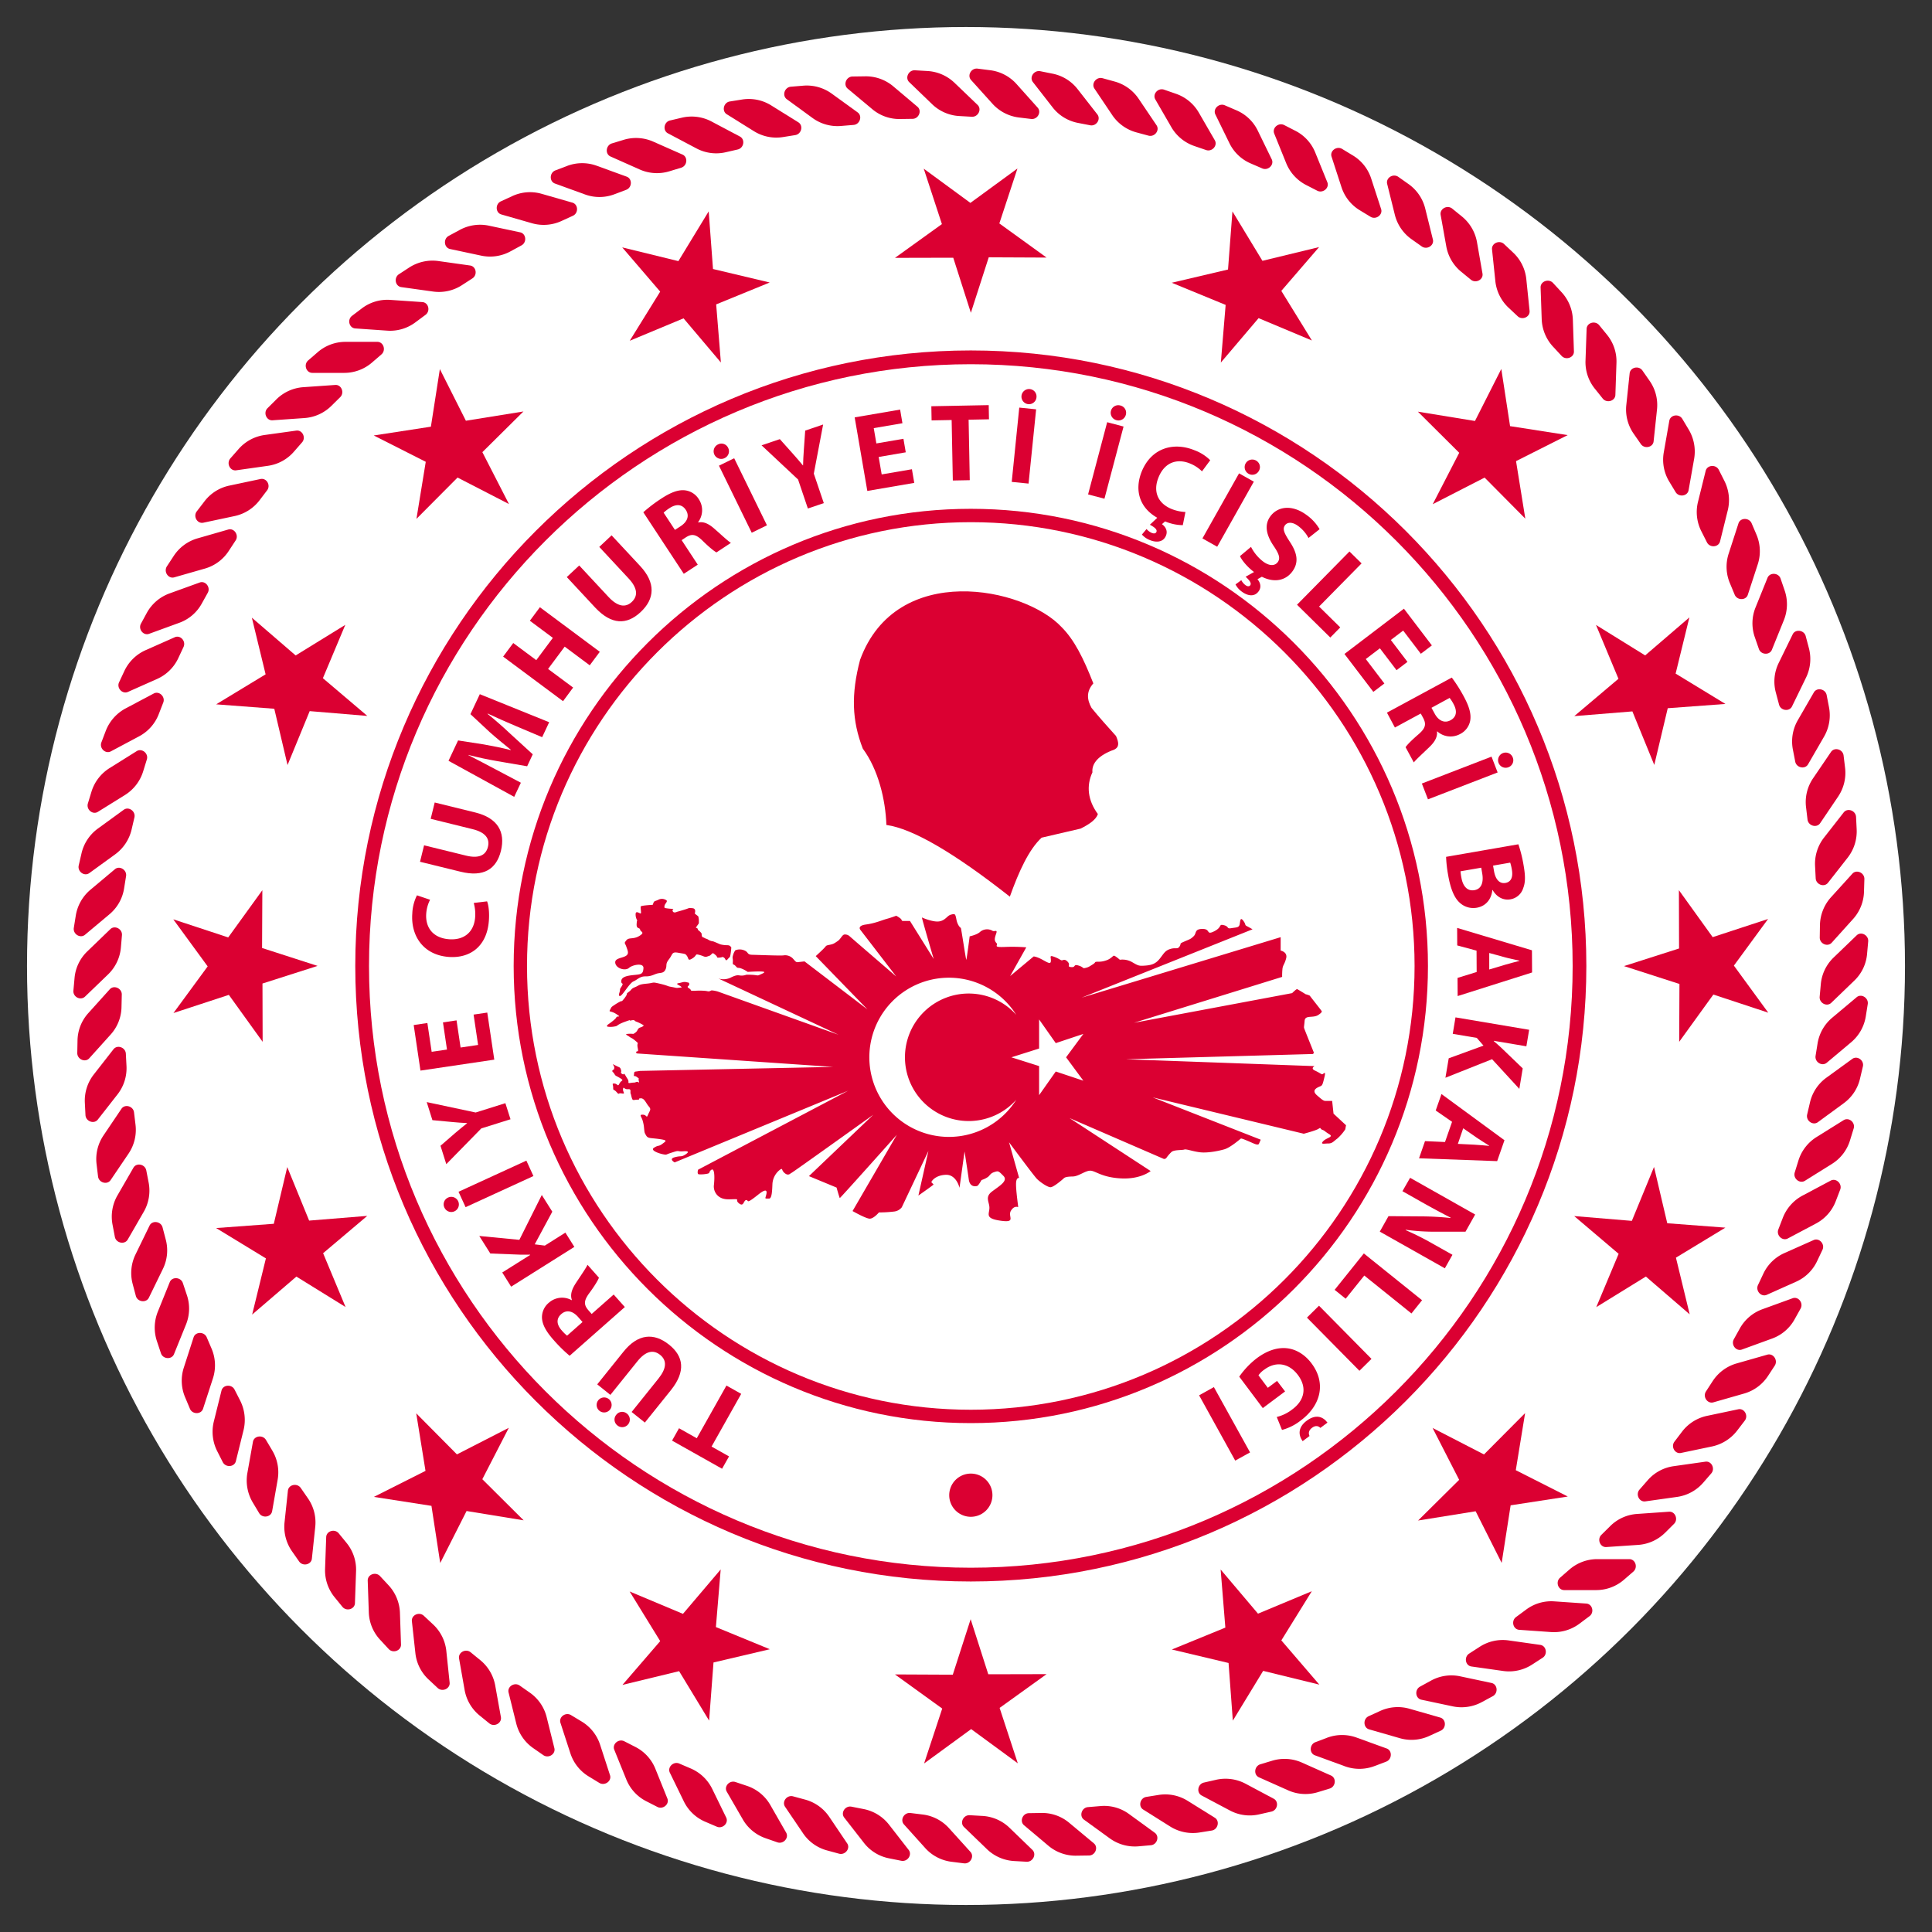 <svg id="katman_1" data-name="katman 1" xmlns="http://www.w3.org/2000/svg" viewBox="0 0 1000 1000"><rect x="0" y="0" width="1000" height="1000" fill="#333333" stroke="none"/><defs><style>.cls-1{fill:#fff;}.cls-2{fill:#db0032;}</style></defs><circle class="cls-1" cx="500" cy="500" r="486.02"/><path class="cls-2" d="M843.29,807H826.66a22,22,0,0,0-14.38,5.44l-4.76,4.14c-2.5,2.15-1.08,6.45,2.11,6.45h16.62a21.93,21.93,0,0,0,14.39-5.43l4.77-4.13C847.92,811.26,846.49,807,843.29,807Z"/><path class="cls-2" d="M863.89,782.46l-16.6,1.16A21.77,21.77,0,0,0,833.35,790l-4.5,4.45c-2.32,2.31-.6,6.51,2.55,6.3L848,799.63a22,22,0,0,0,14-6.43l4.48-4.46C868.79,786.45,867.07,782.23,863.89,782.46Z"/><path class="cls-2" d="M882.73,756.56l-16.5,2.34a21.84,21.84,0,0,0-13.47,7.37L848.62,771c-2.17,2.47-.16,6.56,3,6.11l16.5-2.32a22,22,0,0,0,13.48-7.37l4.15-4.79C887.87,760.19,885.89,756.12,882.73,756.56Z"/><path class="cls-2" d="M899.7,729.44l-16.28,3.43a22,22,0,0,0-12.92,8.32l-3.8,5c-2,2.61.28,6.54,3.4,5.85l16.29-3.41a22.27,22.27,0,0,0,12.89-8.33l3.83-5C905.08,732.68,902.81,728.77,899.7,729.44Z"/><path class="cls-2" d="M914.73,701.18l-16,4.57a22,22,0,0,0-12.3,9.19L883,720.21c-1.78,2.77.77,6.52,3.84,5.64l16-4.58a22,22,0,0,0,12.34-9.18l3.47-5.3C920.36,704,917.81,700.28,914.73,701.18Z"/><path class="cls-2" d="M927.78,672l-15.63,5.68a21.87,21.87,0,0,0-11.66,10l-3.06,5.5c-1.6,2.88,1.2,6.45,4.21,5.33l15.61-5.68a21.8,21.8,0,0,0,11.66-10l3.08-5.52C933.58,674.42,930.78,670.84,927.78,672Z"/><path class="cls-2" d="M938.74,641.85l-15.2,6.77a21.87,21.87,0,0,0-10.92,10.82l-2.69,5.7c-1.38,3,1.66,6.34,4.56,5.05l15.21-6.8a21.83,21.83,0,0,0,10.9-10.78l2.71-5.72C944.7,643.94,941.65,640.57,938.74,641.85Z"/><path class="cls-2" d="M947.58,611.08l-14.7,7.81a22.14,22.14,0,0,0-10.14,11.56l-2.27,5.89c-1.2,3,2.08,6.2,4.89,4.69l14.71-7.8a21.92,21.92,0,0,0,10.14-11.56l2.26-5.88C953.66,612.73,950.37,609.59,947.58,611.08Z"/><path class="cls-2" d="M954.24,579.8l-14.09,8.79a22.06,22.06,0,0,0-9.33,12.24l-1.86,6c-1,3.13,2.52,6,5.22,4.37l14.12-8.82a21.82,21.82,0,0,0,9.3-12.25l1.85-6C960.43,581,957,578.1,954.24,579.8Z"/><path class="cls-2" d="M958.72,548.1l-13.46,9.77a21.9,21.9,0,0,0-8.44,12.85l-1.44,6.15c-.74,3.19,2.93,5.83,5.51,4L954.35,571a21.82,21.82,0,0,0,8.42-12.82l1.45-6.15C965,548.87,961.3,546.2,958.72,548.1Z"/><path class="cls-2" d="M961,516.16l-12.75,10.69a22,22,0,0,0-7.51,13.42l-1,6.21c-.53,3.24,3.32,5.64,5.79,3.59l12.72-10.68A22,22,0,0,0,965.74,526l1-6.25C967.26,516.51,963.42,514.12,961,516.16Z"/><path class="cls-2" d="M961,484.14l-12,11.55a21.86,21.86,0,0,0-6.57,13.92l-.57,6.28c-.28,3.28,3.71,5.39,6,3.17l12-11.56a21.74,21.74,0,0,0,6.55-13.89l.56-6.28C967.29,484.05,963.26,481.93,961,484.14Z"/><path class="cls-2" d="M947.6,464.55A22.19,22.19,0,0,0,942,478.88l-.1,6.33c-.07,3.27,4.06,5.1,6.21,2.72l11.13-12.35a22,22,0,0,0,5.57-14.31L965,455c.08-3.3-4.09-5.13-6.22-2.77Z"/><path class="cls-2" d="M944.06,433.61a22,22,0,0,0-4.58,14.67l.32,6.33c.17,3.28,4.45,4.83,6.4,2.27l10.25-13.08A22.06,22.06,0,0,0,961,429.12l-.31-6.31c-.2-3.28-4.43-4.81-6.4-2.29Z"/><path class="cls-2" d="M934.82,417.94l.75,6.27c.4,3.26,4.77,4.5,6.55,1.85l9.32-13.79A22,22,0,0,0,955,397.33l-.76-6.27c-.39-3.27-4.74-4.5-6.53-1.84L938.34,403A21.87,21.87,0,0,0,934.82,417.94Z"/><path class="cls-2" d="M928,388l1.2,6.19c.61,3.23,5.06,4.17,6.66,1.4l8.31-14.38A22.15,22.15,0,0,0,946.68,366l-1.2-6.2c-.6-3.23-5.06-4.17-6.64-1.39l-8.31,14.38A22,22,0,0,0,928,388Z"/><path class="cls-2" d="M919.21,358.6l1.62,6.09c.81,3.18,5.33,3.78,6.71.95l7.3-15a22,22,0,0,0,1.41-15.29l-1.62-6.11c-.82-3.14-5.35-3.77-6.74-.91l-7.3,14.94A21.87,21.87,0,0,0,919.21,358.6Z"/><path class="cls-2" d="M908.31,329.88l2.06,5.95c1,3.14,5.56,3.43,6.76.49l6.24-15.43a22,22,0,0,0,.33-15.36l-2.06-6c-1-3.11-5.56-3.41-6.78-.45l-6.23,15.42A21.82,21.82,0,0,0,908.31,329.88Z"/><path class="cls-2" d="M895.45,302l2.43,5.84c1.29,3,5.84,3,6.79,0L909.84,292a21.94,21.94,0,0,0-.72-15.33l-2.48-5.81c-1.28-3-5.8-3-6.8,0l-5.13,15.84A21.88,21.88,0,0,0,895.45,302Z"/><path class="cls-2" d="M883.52,280.73c1.48,2.92,6,2.6,6.78-.52l4-16.12a22,22,0,0,0-1.8-15.26l-2.84-5.63c-1.49-2.92-6-2.6-6.8.49l-4,16.14a22,22,0,0,0,1.8,15.24Z"/><path class="cls-2" d="M867.28,254.69c1.69,2.81,6.2,2.16,6.74-1l2.89-16.37A22.15,22.15,0,0,0,874,222.23l-3.24-5.42c-1.69-2.8-6.16-2.17-6.73,1l-2.87,16.39a21.83,21.83,0,0,0,2.85,15.09Z"/><path class="cls-2" d="M849.29,229.83c1.87,2.7,6.32,1.74,6.62-1.42l1.76-16.54A21.83,21.83,0,0,0,853.75,197l-3.62-5.2c-1.84-2.68-6.28-1.75-6.63,1.45l-1.74,16.53a21.92,21.92,0,0,0,3.92,14.85Z"/><path class="cls-2" d="M829.58,206.3c2.06,2.55,6.43,1.29,6.54-1.89l.56-16.62a21.78,21.78,0,0,0-4.92-14.55l-4-4.9c-2.07-2.57-6.42-1.32-6.53,1.88l-.58,16.62a21.83,21.83,0,0,0,5,14.55Z"/><path class="cls-2" d="M804,179.59l4.29,4.63c2.23,2.4,6.49.85,6.37-2.34l-.56-16.64a22,22,0,0,0-6-14.17l-4.27-4.63c-2.25-2.39-6.5-.83-6.42,2.35l.58,16.64A22.09,22.09,0,0,0,804,179.59Z"/><path class="cls-2" d="M780.91,159.34l4.61,4.32c2.41,2.26,6.52.38,6.19-2.78L790,144.34a21.88,21.88,0,0,0-6.92-13.71l-4.61-4.34c-2.38-2.21-6.53-.37-6.2,2.8L774,145.62A22.06,22.06,0,0,0,780.91,159.34Z"/><path class="cls-2" d="M748.6,127.55a22,22,0,0,0,7.85,13.22l4.88,4c2.56,2.08,6.57-.05,6-3.2l-2.87-16.39a22.15,22.15,0,0,0-7.86-13.2l-4.93-4c-2.53-2.07-6.54.07-6,3.23Z"/><path class="cls-2" d="M722,111.31a22,22,0,0,0,8.76,12.61l5.15,3.64c2.71,1.91,6.53-.53,5.75-3.62l-4-16.14a22,22,0,0,0-8.75-12.63l-5.14-3.63c-2.7-1.88-6.53.52-5.78,3.63Z"/><path class="cls-2" d="M694.36,96.92a21.85,21.85,0,0,0,9.61,12l5.4,3.28c2.8,1.71,6.47-1,5.49-4l-5.15-15.83a21.74,21.74,0,0,0-9.62-12l-5.4-3.28c-2.81-1.7-6.47,1-5.48,4Z"/><path class="cls-2" d="M665.77,84.55a22,22,0,0,0,10.44,11.29l5.59,2.87c2.92,1.5,6.42-1.44,5.22-4.39l-6.26-15.4a21.78,21.78,0,0,0-10.41-11.29l-5.64-2.89c-2.91-1.5-6.36,1.43-5.18,4.39Z"/><path class="cls-2" d="M636.37,74.15a21.83,21.83,0,0,0,11.19,10.53l5.82,2.51c3,1.26,6.26-1.88,4.86-4.74l-7.3-15A21.78,21.78,0,0,0,639.75,57l-5.8-2.5c-3-1.29-6.26,1.87-4.88,4.73Z"/><path class="cls-2" d="M606.32,65.87a22,22,0,0,0,11.91,9.72l6,2.06c3.12,1.09,6.13-2.29,4.55-5.06l-8.33-14.4a21.94,21.94,0,0,0-11.92-9.7l-6-2.08c-3.1-1.08-6.15,2.29-4.52,5.08Z"/><path class="cls-2" d="M575.78,59.7a22.08,22.08,0,0,0,12.56,8.86l6.08,1.64c3.16.88,6-2.7,4.19-5.38L589.28,51a22,22,0,0,0-12.53-8.85l-6.1-1.68c-3.19-.83-5.94,2.75-4.17,5.39Z"/><path class="cls-2" d="M544.87,55.63a21.87,21.87,0,0,0,13.14,8l6.19,1.2c3.23.67,5.74-3.11,3.78-5.63L557.73,46.09a21.73,21.73,0,0,0-13.14-8l-6.17-1.24c-3.23-.61-5.76,3.15-3.78,5.64Z"/><path class="cls-2" d="M513.75,53.76a22.09,22.09,0,0,0,13.69,7.06l6.23.75c3.29.43,5.54-3.5,3.4-5.88L526,43.33a21.9,21.9,0,0,0-13.67-7L506,35.52c-3.27-.41-5.5,3.5-3.39,5.88Z"/><path class="cls-2" d="M482.61,54.07a22,22,0,0,0,14.12,6l6.29.36c3.29.17,5.25-3.89,3-6.1L494,42.81a22,22,0,0,0-14.14-6.06l-6.3-.37c-3.27-.17-5.25,3.93-2.95,6.13Z"/><path class="cls-2" d="M451.54,56.55A21.73,21.73,0,0,0,466,61.6l6.31-.09c3.28,0,5-4.27,2.53-6.28L462.14,44.51a22,22,0,0,0-14.52-5l-6.32.09c-3.27,0-5,4.24-2.51,6.3Z"/><path class="cls-2" d="M420.71,61.18a21.92,21.92,0,0,0,14.83,4l6.3-.52c3.26-.29,4.65-4.61,2.08-6.48l-13.46-9.75a22,22,0,0,0-14.84-4.07l-6.27.52c-3.3.29-4.66,4.61-2.09,6.49Z"/><path class="cls-2" d="M376.17,59.14l14.11,8.79a21.89,21.89,0,0,0,15.08,3l6.24-1c3.25-.52,4.32-4.91,1.63-6.62l-14.12-8.79a21.91,21.91,0,0,0-15.07-3l-6.26,1C374.56,53,373.46,57.44,376.17,59.14Z"/><path class="cls-2" d="M345.7,69l14.73,7.79a21.81,21.81,0,0,0,15.24,2l6.14-1.41c3.22-.72,4-5.17,1.18-6.71l-14.7-7.78a22,22,0,0,0-15.26-2l-6.15,1.45C343.68,63,342.89,67.53,345.7,69Z"/><path class="cls-2" d="M316,81l15.19,6.76a22,22,0,0,0,15.34.88l6.07-1.84c3.15-1,3.58-5.47.67-6.79l-15.21-6.73a22,22,0,0,0-15.33-.88l-6,1.82C313.56,75.2,313.1,79.7,316,81Z"/><path class="cls-2" d="M287.25,95l15.61,5.67a21.82,21.82,0,0,0,15.37-.2l5.92-2.24c3.07-1.18,3.2-5.7.21-6.8l-15.64-5.69a22,22,0,0,0-15.35.21l-5.91,2.25C284.39,89.39,284.26,93.94,287.25,95Z"/><path class="cls-2" d="M259.49,111l16,4.59a22.06,22.06,0,0,0,15.3-1.28l5.74-2.63c3-1.39,2.79-5.93-.27-6.8l-16-4.59A21.85,21.85,0,0,0,265,101.57l-5.74,2.64C256.26,105.6,256.44,110.12,259.49,111Z"/><path class="cls-2" d="M233,128.9l16.26,3.46A22,22,0,0,0,264.41,130l5.53-3c2.89-1.6,2.39-6.09-.72-6.75l-16.29-3.47a22.06,22.06,0,0,0-15.17,2.34l-5.56,3C229.33,123.73,229.84,128.24,233,128.9Z"/><path class="cls-2" d="M207.7,148.61l16.5,2.3a21.85,21.85,0,0,0,15-3.38l5.3-3.43c2.77-1.78,2-6.23-1.2-6.68L226.8,135.1a22.17,22.17,0,0,0-15,3.37l-5.3,3.46C203.76,143.7,204.54,148.16,207.7,148.61Z"/><path class="cls-2" d="M183.91,170l16.59,1.15a21.77,21.77,0,0,0,14.69-4.44l5.07-3.76c2.65-2,1.53-6.39-1.66-6.59L202,155.22a21.83,21.83,0,0,0-14.72,4.41l-5,3.79C179.59,165.4,180.71,169.79,183.91,170Z"/><path class="cls-2" d="M161.68,193h16.61a21.93,21.93,0,0,0,14.38-5.45l4.77-4.12c2.49-2.16,1.06-6.49-2.12-6.49H178.68a21.94,21.94,0,0,0-14.37,5.47l-4.77,4.12C157,188.7,158.46,193,161.68,193Z"/><path class="cls-2" d="M141.06,217.54l16.61-1.16A22,22,0,0,0,171.6,210l4.51-4.45c2.31-2.32.59-6.53-2.58-6.3l-16.6,1.16a21.92,21.92,0,0,0-14,6.43l-4.47,4.45C136.16,213.55,137.88,217.77,141.06,217.54Z"/><path class="cls-2" d="M122.25,243.43l16.47-2.33a21.83,21.83,0,0,0,13.47-7.38l4.15-4.75c2.16-2.46.16-6.54-3-6.09l-16.49,2.29a22,22,0,0,0-13.48,7.4l-4.17,4.74C117.09,239.81,119.08,243.88,122.25,243.43Z"/><path class="cls-2" d="M105.25,270.55l16.26-3.45a22,22,0,0,0,12.94-8.3l3.8-5c2-2.62-.27-6.52-3.41-5.87l-16.27,3.45a21.84,21.84,0,0,0-12.9,8.33l-3.84,5C99.87,267.3,102.13,271.22,105.25,270.55Z"/><path class="cls-2" d="M90.21,298.83l16-4.58A21.92,21.92,0,0,0,118.51,285l3.47-5.29c1.78-2.73-.77-6.5-3.83-5.63l-16,4.6a22,22,0,0,0-12.31,9.19l-3.47,5.29C84.6,296,87.15,299.71,90.21,298.83Z"/><path class="cls-2" d="M77.18,328.06l15.62-5.7a21.68,21.68,0,0,0,11.66-10l3.07-5.52c1.6-2.86-1.21-6.43-4.18-5.33L87.7,307.17A22,22,0,0,0,76,317.2L73,322.72C71.36,325.59,74.19,329.15,77.18,328.06Z"/><path class="cls-2" d="M66.2,358.14l15.21-6.76a22,22,0,0,0,10.92-10.82L95,334.85c1.38-3-1.66-6.34-4.58-5l-15.19,6.74a22.11,22.11,0,0,0-10.92,10.84l-2.67,5.72C60.25,356.06,63.3,359.42,66.2,358.14Z"/><path class="cls-2" d="M57.39,388.9l14.68-7.82a21.9,21.9,0,0,0,10.14-11.54l2.29-5.89c1.19-3-2.1-6.19-4.91-4.7l-14.71,7.8A22.32,22.32,0,0,0,54.74,378.3l-2.24,5.9C51.29,387.27,54.56,390.4,57.39,388.9Z"/><path class="cls-2" d="M50.69,420.19l14.14-8.79a22.12,22.12,0,0,0,9.3-12.23L76,393.12c1-3.11-2.52-6-5.22-4.35L56.66,397.6a22.06,22.06,0,0,0-9.33,12.23l-1.83,6C44.52,419,48,421.91,50.69,420.19Z"/><path class="cls-2" d="M46.25,451.9l13.45-9.76a22.15,22.15,0,0,0,8.44-12.87l1.43-6.14c.75-3.2-2.93-5.86-5.51-4l-13.47,9.79a22,22,0,0,0-8.42,12.86l-1.42,6.15C40,451.12,43.67,453.79,46.25,451.9Z"/><path class="cls-2" d="M44,483.83l12.75-10.68a21.86,21.86,0,0,0,7.5-13.41l1-6.24c.53-3.22-3.34-5.64-5.78-3.59l-12.75,10.7A22.07,22.07,0,0,0,39.21,474l-1,6.24C37.68,483.5,41.56,485.87,44,483.83Z"/><path class="cls-2" d="M44,515.85l12-11.55a22,22,0,0,0,6.58-13.89l.54-6.29c.31-3.27-3.7-5.39-6-3.2l-12,11.58a21.74,21.74,0,0,0-6.55,13.89L38,512.68C37.66,516,41.68,518.05,44,515.85Z"/><path class="cls-2" d="M57.32,535.42a21.75,21.75,0,0,0,5.57-14.3l.15-6.33c.05-3.28-4.09-5.09-6.22-2.74L45.69,524.41a21.67,21.67,0,0,0-5.57,14.31L40,545c-.07,3.28,4.08,5.13,6.21,2.76Z"/><path class="cls-2" d="M60.89,566.37a22,22,0,0,0,4.58-14.65l-.33-6.34c-.17-3.26-4.41-4.79-6.4-2.29l-10.23,13.1a22,22,0,0,0-4.59,14.67l.32,6.31c.17,3.28,4.45,4.82,6.4,2.31Z"/><path class="cls-2" d="M70.13,582.05l-.76-6.28c-.38-3.26-4.76-4.5-6.53-1.83l-9.29,13.78A21.88,21.88,0,0,0,50,602.67l.75,6.26c.38,3.26,4.75,4.51,6.53,1.85L66.61,597A22,22,0,0,0,70.13,582.05Z"/><path class="cls-2" d="M76.92,612l-1.2-6.18c-.62-3.23-5.06-4.18-6.66-1.41l-8.31,14.4A22.1,22.1,0,0,0,58.27,634l1.18,6.21c.62,3.22,5.06,4.14,6.66,1.39l8.31-14.4A22,22,0,0,0,76.92,612Z"/><path class="cls-2" d="M85.74,641.39l-1.6-6.1c-.85-3.16-5.32-3.78-6.72-.94l-7.3,15a21.93,21.93,0,0,0-1.43,15.31l1.62,6.1c.83,3.15,5.36,3.78,6.75.92l7.28-14.94A21.81,21.81,0,0,0,85.74,641.39Z"/><path class="cls-2" d="M96.65,670.11l-2-6c-1.06-3.13-5.59-3.43-6.79-.46l-6.23,15.42a22.16,22.16,0,0,0-.33,15.36l2,6c1,3.1,5.6,3.42,6.77.45l6.24-15.41A21.91,21.91,0,0,0,96.65,670.11Z"/><path class="cls-2" d="M109.49,698,107,692.18c-1.28-3-5.81-3-6.79,0L95.1,708a22,22,0,0,0,.76,15.34l2.45,5.83c1.26,3,5.8,3,6.79,0l5.14-15.82A21.93,21.93,0,0,0,109.49,698Z"/><path class="cls-2" d="M121.42,719.28c-1.46-2.94-6-2.62-6.78.51l-4,16.12a22.22,22.22,0,0,0,1.81,15.26l2.85,5.62c1.5,2.93,6,2.6,6.78-.47l4-16.15a22.24,22.24,0,0,0-1.79-15.27Z"/><path class="cls-2" d="M137.66,745.29c-1.71-2.8-6.19-2.15-6.74,1L128,762.65a22.28,22.28,0,0,0,2.88,15.11l3.24,5.42c1.68,2.8,6.17,2.17,6.74-1l2.87-16.38a22,22,0,0,0-2.85-15.09Z"/><path class="cls-2" d="M155.66,770.15c-1.9-2.69-6.32-1.73-6.64,1.44l-1.76,16.53A22.15,22.15,0,0,0,151.18,803l3.62,5.18c1.86,2.71,6.31,1.74,6.63-1.42l1.75-16.55a21.83,21.83,0,0,0-3.91-14.84Z"/><path class="cls-2" d="M175.36,793.69c-2.06-2.56-6.4-1.28-6.52,1.9l-.59,16.62a22,22,0,0,0,4.95,14.53l4,4.91c2.06,2.57,6.42,1.31,6.52-1.87l.58-16.63a21.85,21.85,0,0,0-4.92-14.54Z"/><path class="cls-2" d="M201,820.41l-4.29-4.62c-2.23-2.41-6.47-.87-6.38,2.33l.57,16.64a21.85,21.85,0,0,0,6,14.14l4.27,4.62c2.23,2.43,6.49.87,6.39-2.34l-.56-16.61A22.09,22.09,0,0,0,201,820.41Z"/><path class="cls-2" d="M224,840.65l-4.62-4.32c-2.4-2.25-6.51-.38-6.19,2.78L215,855.65a21.82,21.82,0,0,0,6.91,13.72l4.63,4.33c2.38,2.22,6.51.38,6.19-2.78L231,854.38A21.91,21.91,0,0,0,224,840.65Z"/><path class="cls-2" d="M256.33,872.44a22,22,0,0,0-7.82-13.22l-4.9-4c-2.57-2.08-6.54.07-6,3.21l2.89,16.37a22,22,0,0,0,7.84,13.22l4.93,4c2.53,2.05,6.52-.07,6-3.22Z"/><path class="cls-2" d="M282.93,888.71a21.87,21.87,0,0,0-8.74-12.63L269,872.44c-2.68-1.89-6.54.52-5.76,3.61l4,16.14A22,22,0,0,0,276,904.83l5.18,3.6c2.69,1.91,6.53-.5,5.76-3.6Z"/><path class="cls-2" d="M310.59,903a22,22,0,0,0-9.61-12l-5.41-3.26c-2.82-1.71-6.46,1-5.48,4l5.15,15.82a21.9,21.9,0,0,0,9.6,12l5.38,3.28c2.83,1.68,6.51-1,5.52-4Z"/><path class="cls-2" d="M339.19,915.45a21.81,21.81,0,0,0-10.43-11.29l-5.61-2.87c-2.93-1.5-6.39,1.43-5.2,4.39l6.24,15.4a21.84,21.84,0,0,0,10.42,11.29l5.63,2.88c2.92,1.5,6.39-1.43,5.18-4.38Z"/><path class="cls-2" d="M368.59,925.83a22,22,0,0,0-11.2-10.53l-5.8-2.49c-3-1.29-6.28,1.88-4.87,4.74L354,932.49A21.84,21.84,0,0,0,365.2,943l5.8,2.48c3,1.3,6.26-1.86,4.88-4.72Z"/><path class="cls-2" d="M398.63,934.12a22,22,0,0,0-11.91-9.73l-6-2c-3.14-1.09-6.14,2.28-4.53,5l8.32,14.4a21.86,21.86,0,0,0,11.9,9.72l5.94,2.07c3.12,1.09,6.16-2.29,4.53-5.07Z"/><path class="cls-2" d="M429.17,940.32a22,22,0,0,0-12.58-8.89l-6.07-1.64c-3.17-.87-5.95,2.71-4.18,5.38l9.32,13.75a21.82,21.82,0,0,0,12.54,8.89l6.1,1.66c3.17.85,6-2.74,4.17-5.37Z"/><path class="cls-2" d="M460.08,944.35a22,22,0,0,0-13.15-8l-6.19-1.22c-3.22-.64-5.75,3.13-3.76,5.66L447.2,953.9a21.74,21.74,0,0,0,13.15,8l6.18,1.24c3.23.62,5.74-3.14,3.78-5.65Z"/><path class="cls-2" d="M491.18,946.24a21.84,21.84,0,0,0-13.67-7.06l-6.25-.77c-3.27-.41-5.52,3.53-3.38,5.9L479,956.67a22,22,0,0,0,13.67,7l6.26.79c3.26.42,5.5-3.52,3.4-5.9Z"/><path class="cls-2" d="M522.37,945.91a21.92,21.92,0,0,0-14.14-6l-6.29-.36c-3.31-.18-5.26,3.89-3,6.09l12,11.58a22.06,22.06,0,0,0,14.14,6.06l6.29.35c3.3.17,5.26-3.91,3-6.12Z"/><path class="cls-2" d="M553.41,943.47a21.75,21.75,0,0,0-14.52-5.08l-6.3.1c-3.27,0-5,4.22-2.52,6.28l12.74,10.72a21.87,21.87,0,0,0,14.51,5l6.31-.09c3.3,0,5-4.26,2.55-6.29Z"/><path class="cls-2" d="M584.24,938.83a21.74,21.74,0,0,0-14.8-4l-6.32.53c-3.26.26-4.64,4.6-2.09,6.47l13.48,9.77a22.09,22.09,0,0,0,14.82,4.05l6.31-.56c3.27-.26,4.65-4.58,2.08-6.45Z"/><path class="cls-2" d="M628.79,940.86l-14.11-8.79a21.9,21.9,0,0,0-15.08-3l-6.25,1c-3.25.5-4.33,4.92-1.61,6.57l14.09,8.85a22.06,22.06,0,0,0,15.08,3l6.26-1C630.4,947,631.5,942.55,628.79,940.86Z"/><path class="cls-2" d="M659.24,931l-14.67-7.82a22.13,22.13,0,0,0-15.29-1.93l-6.13,1.4c-3.19.73-4,5.18-1.16,6.71l14.69,7.79a21.81,21.81,0,0,0,15.23,1.93l6.18-1.4C661.3,936.94,662.07,932.47,659.24,931Z"/><path class="cls-2" d="M688.91,919l-15.19-6.76a22.07,22.07,0,0,0-15.33-.87l-6.06,1.82c-3.15,1-3.58,5.47-.67,6.76l15.2,6.78a22,22,0,0,0,15.34.87l6-1.83C691.38,924.8,691.84,920.3,688.91,919Z"/><path class="cls-2" d="M717.71,905l-15.62-5.66a22,22,0,0,0-15.37.18l-5.93,2.25c-3,1.18-3.19,5.7-.18,6.78l15.63,5.72a22,22,0,0,0,15.35-.21l5.94-2.25C720.57,910.61,720.71,906.05,717.71,905Z"/><path class="cls-2" d="M745.46,889l-16-4.58a21.94,21.94,0,0,0-15.32,1.27l-5.75,2.62c-3,1.41-2.77,5.94.28,6.81l16,4.6A21.79,21.79,0,0,0,740,898.42l5.76-2.64C748.71,894.4,748.51,889.87,745.46,889Z"/><path class="cls-2" d="M772,871.1l-16.27-3.45a21.88,21.88,0,0,0-15.2,2.32L735,873c-2.9,1.61-2.41,6.1.72,6.77L752,883.22a22,22,0,0,0,15.18-2.32l5.56-3C775.6,876.25,775.12,871.77,772,871.1Z"/><path class="cls-2" d="M797.24,851.39l-16.49-2.33a21.92,21.92,0,0,0-15,3.41l-5.31,3.42c-2.77,1.79-2,6.26,1.19,6.68l16.51,2.34a21.92,21.92,0,0,0,15-3.41l5.32-3.44C801.19,856.3,800.38,851.84,797.24,851.39Z"/><path class="cls-2" d="M821.05,830l-16.61-1.14a21.74,21.74,0,0,0-14.69,4.4L784.68,837c-2.64,2-1.5,6.37,1.67,6.59l16.58,1.17a22,22,0,0,0,14.7-4.42l5.08-3.8C825.36,834.6,824.24,830.21,821.05,830Z"/><polygon class="cls-2" points="493.4 133.4 502.52 161.9 511.77 133.18 541.71 133.32 517.26 115.65 526.63 87.22 502.27 105.02 478.13 87.31 487.53 115.99 463.23 133.47 493.4 133.4"/><polygon class="cls-2" points="369.05 139.24 366.82 109.39 351.13 135.16 322.06 128.04 341.71 150.94 325.95 176.38 353.8 164.77 373.13 187.62 370.69 157.55 398.4 146.22 369.05 139.24"/><polygon class="cls-2" points="241.14 217.77 227.67 191.04 223.03 220.85 193.45 225.4 220.37 239.03 215.55 268.57 236.83 247.18 263.44 260.89 249.67 234.04 270.93 212.98 241.14 217.77"/><polygon class="cls-2" points="167.13 351.03 178.72 323.43 153.03 339.26 130.36 319.71 137.48 349.03 111.88 364.56 141.97 366.85 148.83 395.98 160.3 368.08 190.13 370.56 167.13 351.03"/><polygon class="cls-2" points="135.65 490.69 135.79 460.77 118.12 485.21 89.69 475.84 107.49 500.2 89.78 524.34 118.45 514.94 135.94 539.24 135.86 509.07 164.38 499.95 135.65 490.69"/><polygon class="cls-2" points="148.68 604.07 141.72 633.43 111.87 635.64 137.63 651.34 130.51 680.42 153.41 660.76 178.86 676.51 167.24 648.66 190.09 629.34 160.01 631.78 148.68 604.07"/><polygon class="cls-2" points="223.32 779.43 227.86 809.02 241.5 782.1 271.04 786.92 249.65 765.64 263.36 739.03 236.51 752.79 215.44 731.54 220.24 761.32 193.51 774.79 223.32 779.43"/><polygon class="cls-2" points="351.51 864.99 367.03 890.58 369.31 860.49 398.46 853.64 370.55 842.17 373.03 812.34 353.5 835.33 325.9 823.75 341.72 849.44 322.18 872.1 351.51 864.99"/><polygon class="cls-2" points="511.53 866.6 502.41 838.1 493.16 866.82 463.23 866.68 487.69 884.35 478.31 912.77 502.67 894.98 526.81 912.68 517.4 884.01 541.71 866.53 511.53 866.6"/><polygon class="cls-2" points="635.9 860.76 638.11 890.6 653.81 864.84 682.89 871.96 663.22 849.06 678.99 823.61 651.14 835.23 631.8 812.38 634.24 842.45 606.54 853.78 635.9 860.76"/><polygon class="cls-2" points="763.79 782.23 777.26 808.96 781.9 779.15 811.49 774.6 784.57 760.97 789.39 731.43 768.11 752.82 741.5 739.11 755.26 765.96 734 787.02 763.79 782.23"/><polygon class="cls-2" points="862.97 633.15 856.12 604.01 844.64 631.92 814.81 629.44 837.8 648.97 826.23 676.57 851.9 660.74 874.58 680.29 867.46 650.96 893.05 635.43 862.97 633.15"/><polygon class="cls-2" points="897.46 499.8 915.15 475.66 886.48 485.06 869 460.76 869.08 490.93 840.57 500.05 869.28 509.3 869.15 539.23 886.83 514.78 915.25 524.16 897.46 499.8"/><polygon class="cls-2" points="856.25 395.93 863.22 366.57 893.08 364.36 867.3 348.66 874.42 319.58 851.53 339.24 826.09 323.48 837.71 351.33 814.85 370.66 844.92 368.22 856.25 395.93"/><polygon class="cls-2" points="781.61 220.57 777.07 190.98 763.44 217.9 733.9 213.08 755.29 234.36 741.58 260.97 768.43 247.2 789.5 268.46 784.7 238.68 811.43 225.21 781.61 220.57"/><polygon class="cls-2" points="653.43 135 637.91 109.42 635.62 139.5 606.49 146.35 634.39 157.82 631.91 187.66 651.44 164.67 679.04 176.24 663.21 150.56 682.76 127.89 653.43 135"/><path class="cls-2" d="M502.48,263.36C372,263.36,265.87,369.51,265.87,500S372,736.6,502.48,736.6,739.11,630.46,739.11,500,633,263.36,502.48,263.36Zm0,466.32c-126.65,0-229.7-103-229.7-229.69s103.05-229.71,229.7-229.71S732.18,373.33,732.18,500,629.15,729.68,502.48,729.68Z"/><path class="cls-2" d="M502.48,181.39c-175.67,0-318.59,142.92-318.59,318.6S326.81,818.58,502.48,818.58,821.09,675.66,821.09,500,678.15,181.39,502.48,181.39Zm0,630.06C330.74,811.45,191,671.73,191,500S330.74,188.52,502.48,188.52,814,328.24,814,500,674.24,811.45,502.48,811.45Z"/><polygon class="cls-2" points="376.01 717.16 360.65 744.44 351.46 739.26 347.86 745.66 373.74 760.22 377.35 753.83 368.3 748.74 383.65 721.46 376.01 717.16"/><path class="cls-2" d="M346.31,696c-7.88-6.32-16.13-5.66-23.6,3.64l-13.58,16.9,6.8,5.45,13.94-17.33c4.27-5.34,8.25-6.25,11.82-3.38s3.34,7-.82,12.2l-13.94,17.36,6.84,5.48,13.51-16.8C355,709.86,353.9,702.06,346.31,696Z"/><path class="cls-2" d="M319,732.27a3.81,3.81,0,0,0,.47,5.45,3.93,3.93,0,1,0,4.92-6.12A3.81,3.81,0,0,0,319,732.27Z"/><path class="cls-2" d="M309.66,724.79a3.88,3.88,0,1,0,5.45-.63A3.86,3.86,0,0,0,309.66,724.79Z"/><path class="cls-2" d="M317.64,670.05l-11.39,10.06-1.76-2c-2.3-2.7-2.41-4.82.52-8.78s4.56-6.78,5-8l-5.92-6.68c-.63,1.52-3.6,5.78-6.08,9.56-2,3.08-3,5.9-2,8.65l-.13.11a10.22,10.22,0,0,0-11.64,1.2,9.75,9.75,0,0,0-3.71,8c.18,3.51,2.19,7.08,6,11.39a77.5,77.5,0,0,0,8.3,8.19l28.59-25.23Zm-24.12,21.29a21.66,21.66,0,0,1-2.82-2.78c-2.63-3-2.88-6-.22-8.37s5.88-1.76,8.77,1.51l2.27,2.58Z"/><path class="cls-2" d="M292.64,638,282,644.72l-5.23-.66,9.1-16.89-5.44-8.64-11.61,23.21-20.75-2,5.72,9.07,15.54.6c1.62,0,3.28,0,5,0l.09.14-14.46,9.09,4.6,7.34,32.72-20.59Z"/><path class="cls-2" d="M232,619.83a3.82,3.82,0,0,0-2,5.15,3.92,3.92,0,1,0,2-5.15Z"/><polygon class="cls-2" points="272.45 600.74 237.33 616.86 240.99 624.83 276.1 608.72 272.45 600.74"/><path class="cls-2" d="M228,593.05l3,9.52,18.12-18.5,15.12-4.74L261.58,571l-15.38,4.83-25.33-5.39,2.94,9.35,10,.94c3,.27,5.39.48,7.94.57l0,.12c-2.12,1.68-3.85,3.07-6.17,5.05Z"/><polygon class="cls-2" points="252.21 524.11 245.13 525.15 247.46 540.86 238.4 542.2 236.31 528.14 229.28 529.19 231.36 543.25 223.43 544.41 221.21 529.51 214.13 530.56 217.63 554.14 255.84 548.47 252.21 524.11"/><path class="cls-2" d="M232.31,495.31c11,.79,19.76-5.45,20.73-18.77.35-4.7-.25-8.35-.93-10l-6.9.83a21.52,21.52,0,0,1,.73,7.34c-.57,7.78-5.77,12-13.48,11.44-8.57-.64-12.35-6.31-11.85-13.23a18.68,18.68,0,0,1,2-7.21l-6.79-2.29a22.76,22.76,0,0,0-2.41,9.38C212.53,484.44,219.16,494.34,232.31,495.31Z"/><path class="cls-2" d="M259.28,440.4c2.4-9.82-1.69-17-13.26-19.86L225,415.37l-2.08,8.45,21.61,5.33c6.63,1.62,9.15,4.83,8,9.29s-4.95,6-11.41,4.4l-21.62-5.31-2.1,8.52,21,5.15C250.34,454.15,256.93,449.87,259.28,440.4Z"/><path class="cls-2" d="M269.6,405.14l-13-6.87c-4.24-2.31-9.57-5-14.2-7.43l0-.1c5,1.31,10.51,2.46,15.15,3.25l15.31,2.63,2.89-6.19-11.66-10.67c-3.46-3.28-7.77-7.07-11.72-10.25l.08-.16c5.09,2.39,10.25,4.62,14.52,6.44l13.65,5.77,3.63-7.74-35.9-14.51-4.85,10.33,9.87,9.21c3.36,3,7.42,6.33,11,9.21l-.08.18c-4.46-1.16-9.34-2.12-13.89-2.93l-13.3-2.06-4.95,10.54,34,18.66Z"/><polygon class="cls-2" points="296.65 355.88 283.68 346.25 292.28 334.7 305.25 344.36 310.45 337.37 279.45 314.3 274.25 321.29 286.16 330.16 277.57 341.69 265.66 332.83 260.42 339.86 291.43 362.93 296.65 355.88"/><path class="cls-2" d="M331.54,316.86c7.4-6.88,7.94-15.15-.2-23.9l-14.78-15.87-6.38,6,15.16,16.29c4.67,5,5,9.08,1.64,12.21s-7.43,2.29-12-2.59l-15.18-16.31-6.43,6,14.7,15.8C316.52,323.48,324.4,323.51,331.54,316.86Z"/><path class="cls-2" d="M361.16,292.27l-8.34-12.69,2.2-1.46c3-1.91,5.12-1.71,8.63,1.75s6.07,5.48,7.2,6.05l7.47-4.93c-1.44-.83-5.21-4.4-8.62-7.37-2.77-2.44-5.43-3.78-8.27-3.2l-.1-.14a10.29,10.29,0,0,0,.48-11.72,9.78,9.78,0,0,0-7.42-4.79c-3.5-.32-7.33,1.16-12.12,4.31a76,76,0,0,0-9.29,7.07L353.93,297Zm-11.81-18-5.86-8.91a22.26,22.26,0,0,1,3.16-2.43c3.38-2.15,6.37-2,8.33,1s.89,6.08-2.74,8.47Z"/><rect class="cls-2" x="380.16" y="237.16" width="8.77" height="38.63" transform="translate(-73.55 194.84) rotate(-26.04)"/><path class="cls-2" d="M375.17,237.06a3.89,3.89,0,0,0,1.75-5.18,3.82,3.82,0,0,0-5.19-1.88,3.93,3.93,0,1,0,3.44,7.06Z"/><path class="cls-2" d="M418.15,263.2l8.25-2.79-5.17-15.26,4.82-25.42-9.28,3.15-.71,10.05c-.2,3-.35,5.38-.39,7.94l-.11,0c-1.73-2.08-3.16-3.77-5.2-6.05l-6.72-7.52-9.46,3.19,18.9,17.7Z"/><polygon class="cls-2" points="473.22 249.94 472.01 242.88 456.36 245.56 454.8 236.53 468.82 234.12 467.62 227.12 453.61 229.52 452.25 221.6 467.1 219.06 465.9 212 442.38 216.03 448.92 254.11 473.22 249.94"/><polygon class="cls-2" points="492.57 217.4 493.18 248.71 501.95 248.54 501.35 217.24 511.89 217.03 511.76 209.69 482.06 210.27 482.19 217.6 492.57 217.4"/><path class="cls-2" d="M532.25,209.19a3.88,3.88,0,0,0,4.22-3.48,3.84,3.84,0,0,0-3.43-4.32,3.92,3.92,0,1,0-.79,7.8Z"/><polygon class="cls-2" points="536.3 211.87 527.57 210.97 523.67 249.43 532.38 250.3 536.3 211.87"/><polygon class="cls-2" points="581.55 220.78 573.07 218.53 563.19 255.9 571.66 258.14 581.55 220.78"/><path class="cls-2" d="M578,217.51a3.91,3.91,0,0,0,4.72-2.78,3.85,3.85,0,0,0-2.7-4.81,3.93,3.93,0,1,0-2,7.59Z"/><path class="cls-2" d="M599,268l-3.82,3.6c2.84,1.53,3.83,2.62,3.38,3.73-.37.89-1.38.92-2.44.49a7.47,7.47,0,0,1-2.67-2l-2.4,2.86a10.73,10.73,0,0,0,4.16,2.88c3,1.24,6.81,1.34,8.3-2.32,1-2.49-.22-4.6-2.1-5.93l1.65-1.44a23.77,23.77,0,0,0,9.16,1.95l1.36-6.81a22.13,22.13,0,0,1-7.22-1.58c-7.22-3-9.63-9.2-6.7-16.36,3.24-8,9.81-9.82,16.24-7.18a18.75,18.75,0,0,1,6.25,4.08l4.26-5.75a22.58,22.58,0,0,0-8.16-5.18c-10.83-4.42-22.31-1.18-27.29,11C587.22,253.32,589.45,262.58,599,268Z"/><path class="cls-2" d="M646.32,245.26a3.89,3.89,0,0,0,5.26-1.51,3.83,3.83,0,0,0-1.41-5.34,3.93,3.93,0,1,0-3.85,6.85Z"/><polygon class="cls-2" points="630.02 282.99 648.98 249.31 641.33 245.01 622.38 278.68 630.02 282.99"/><path class="cls-2" d="M653.91,290.73a22.2,22.2,0,0,1-6.39-7.67l-5.71,4.79c1,2.22,3.79,5.61,7.27,8.23l-4.35,2.44c2.34,2.14,3.09,3.46,2.37,4.43-.57.79-1.55.57-2.48-.11a7.23,7.23,0,0,1-2.12-2.54l-3,2.19a10.42,10.42,0,0,0,3.33,3.79c2.64,1.94,6.29,3,8.64-.22,1.59-2.18.84-4.55-.61-6.26l2.27-1.27c6.89,3.42,12.58,1.67,15.82-2.78s2.73-9.16-1.28-15.23c-2.91-4.48-4-6.65-2.57-8.63,1.18-1.62,3.68-1.93,6.74.31a18.32,18.32,0,0,1,5.44,6.26l5.74-4.55a23.79,23.79,0,0,0-6.81-7.4c-7.35-5.39-14.79-4.56-18.69.76-3.31,4.54-2,9.88,1.83,15.48,2.76,4.08,3.44,6.29,2,8.22S657.16,293.11,653.91,290.73Z"/><polygon class="cls-2" points="688.56 329.98 693.71 324.74 682.75 313.95 704.75 291.61 698.48 285.45 671.33 313.01 688.56 329.98"/><polygon class="cls-2" points="710.84 358.11 716.55 353.77 706.93 341.12 714.23 335.56 722.85 346.89 728.5 342.58 719.89 331.25 726.28 326.39 735.42 338.39 741.13 334.06 726.67 315.06 695.89 338.49 710.84 358.11"/><path class="cls-2" d="M722,376.57l13.38-7.25,1.27,2.33c1.64,3.15,1.27,5.24-2.48,8.46s-6,5.58-6.64,6.65l4.26,7.88c1-1.38,4.83-4.83,8.09-8,2.66-2.55,4.22-5.1,3.9-8l.15-.08a10.27,10.27,0,0,0,11.62,1.47,9.79,9.79,0,0,0,5.42-7c.62-3.47-.54-7.41-3.27-12.45a77.64,77.64,0,0,0-6.25-9.87l-33.57,18.16Zm28.32-15.33a21.22,21.22,0,0,1,2.13,3.35c1.87,3.56,1.45,6.53-1.68,8.22-3,1.62-6.12.39-8.2-3.46l-1.64-3Z"/><path class="cls-2" d="M780.72,397.14a3.85,3.85,0,0,0,2.31-5,3.93,3.93,0,1,0-2.31,5Z"/><rect class="cls-2" x="736.24" y="398.25" width="38.65" height="8.78" transform="translate(-94.31 299.19) rotate(-21.11)"/><path class="cls-2" d="M749.55,452.91c1.31,7.58,3.36,12,6.05,14.38a10.33,10.33,0,0,0,8.77,2.55c4.92-.85,7.63-4.65,8.07-9.21l.11,0c2.33,4,5.84,5.45,9.23,4.86a8.38,8.38,0,0,0,6.66-5.88c1.16-3,1.1-6.36.19-11.61a69.18,69.18,0,0,0-2.72-11l-37.42,6.5A67.19,67.19,0,0,0,749.55,452.91Zm32.13-6.41a24,24,0,0,1,.86,3.64c.69,3.9-.45,6.37-3.34,6.87s-5.12-1.62-5.9-6.14l-.49-2.83Zm-15,2.62.51,2.94c.75,4.29-.18,8-4,8.68-4,.69-6.08-2.5-6.76-6.4a26,26,0,0,1-.47-3.36Z"/><path class="cls-2" d="M754.26,489.35l10,2.7.06,11.06-9.9,3.05.06,9.4L793,503.35l-.07-11.48-38.72-11.58ZM779,495.51c2.24.63,5.17,1.18,7.46,1.74v.11c-2.29.59-5.16,1.3-7.44,2l-8.19,2.45,0-8.54Z"/><path class="cls-2" d="M751.94,535.11l12.44,2.1,3.47,4-18,6.57-1.7,10.06,24.14-9.6,14.11,15.36L788.16,553l-11.22-10.79c-1.22-1.09-2.42-2.22-3.75-3.32l0-.17,16.86,2.84,1.44-8.54-38.13-6.43Z"/><path class="cls-2" d="M743.12,574.79l8.47,5.86-3.66,10.46-10.35-.47-3.09,8.89L774.93,601l3.78-10.82-32.6-23.9ZM757.35,584l7,4.86c1.91,1.33,4.47,2.85,6.45,4.14l0,.11c-2.36-.21-5.28-.51-7.68-.62l-8.53-.42Z"/><path class="cls-2" d="M725.9,616.56,736,622.27c5.49,3.09,10.29,5.65,14.85,8l0,.18a145.07,145.07,0,0,0-15.17-.85l-17-.12-4.5,8,33.67,19,3.94-7-9.84-5.53a143,143,0,0,0-14.41-7.25l.08-.17a110.59,110.59,0,0,0,14.64,1l16.28,0,5-8.9-33.67-19Z"/><polygon class="cls-2" points="690.8 667.62 696.52 672.21 706.15 660.22 730.56 679.85 736.05 673 705.92 648.78 690.8 667.62"/><rect class="cls-2" x="688.79" y="673.31" width="8.77" height="38.67" transform="translate(-286.73 686.72) rotate(-44.63)"/><path class="cls-2" d="M678.94,705.81c-3.36-4.57-8-7.43-12.78-7.95s-10.07,1-15.73,5.22a43.05,43.05,0,0,0-9,9.48l12.19,16.27,11.54-8.63L661,714.76l-4.78,3.57-4.84-6.46a11.36,11.36,0,0,1,3.1-3c5.74-4.29,12.56-3.52,17.34,2.86,5,6.69,3.07,13.28-2.77,17.64a21.44,21.44,0,0,1-8.21,4.06l2.72,6.7a26.89,26.89,0,0,0,9.73-4.91C683.49,727.59,686.59,716.12,678.94,705.81Z"/><path class="cls-2" d="M676.34,735.37c-4.37,3.25-4.52,7.17-2.11,10.58l3.58-2.68c-.59-1.28-.61-2.84,1.33-4.28s3.4-.81,4.28.09l3.68-2.74C684.55,733,680.88,732,676.34,735.37Z"/><polygon class="cls-2" points="620.65 722.21 639.35 756.01 647.03 751.76 628.31 717.96 620.65 722.21"/><path class="cls-2" d="M502.49,762.73a11.18,11.18,0,1,0,11.19,11.18A11.16,11.16,0,0,0,502.49,762.73Z"/><path class="cls-2" d="M458.8,427c13.63,1.88,35.24,14.56,63.89,37.11,4.7-13.15,9.87-24.43,16.44-30.53l20.2-4.7c4.7-2.35,8-4.7,8.93-7.52-5.17-7-6.11-14.56-2.82-21.6-.47-4.7,3.29-8.93,11.27-11.75,2.82-1.41,2.35-3.76.94-7.05-4.22-4.69-8.45-9.39-12.68-14.56-2.35-4.23-2.82-8.46.94-12.68-5.17-13.16-9.87-22.55-16.44-29.13-19.26-20.67-85.5-34.29-104.29,16.91-4.7,17.85-4.23,31.48,1.41,46C454.58,398.31,458.33,413.81,458.8,427Z"/><path class="cls-2" d="M325.54,501c1.81-1.62,7.7-2.85,7.51.13s-1.1,3.16-4.53,3.49-6.73.84-6.92,3,1.23.84.45,2.39-1.1,1.29-1.16,2.52-1.17,2.91,0,3,4.85-6.66,7-7.57,3.23-2.65,6.27-2.59,4.53-1.16,6.28-1.55,3.17-.06,4.07-2.13-.32-2.53,1.75-5.18,1.29-4,4.85-3.36,3.62.39,4.53,1.75.32,2.71,2.84,1.1,1-2.4,3.49-1.75,2.72,1.36,4.27.78,1-.2,1.88-1,.71-1,2.2.26.19,1.49,2.07,1.36,1.29-.65,2.32,0,.71,2.26,2,.77,1-.64,1.36-2.19a33.5,33.5,0,0,0,.45-3.89c-.45-.38-.52-1-1.88-1.1a14.93,14.93,0,0,1-3.81-.45c-.78-.32-3.11-1.36-3.75-1.55a5.58,5.58,0,0,1-2.33-.77c-1.1-.72-1.23-.46-2.14-1s-1.09-.13-1.35-1.16.26-.85-.71-1.88-1-.52-1.43-1.62-1.55.2-.39-1.48,1-1.1,1-2.46a8.6,8.6,0,0,0-.32-2.59l-1.81-1.42s1-2.59-1.17-2.78-1.23-.2-3.43.52-4.59,1.35-4.59,1.35-1.68.91-2.2-.32,1.3-1.16-.51-1.23a24.87,24.87,0,0,1-3.63-.43s-.38-.47,0-1.51,1.94-2.13.46-2.72a4,4,0,0,0-3.82,0c-1.49.71-2.07.59-2.39,1.36a12.29,12.29,0,0,0-.46,1.23s-5.94.32-6.2.84.38,3.37,0,3.62S329,471,329,473.18a5.76,5.76,0,0,0,.89,3.3c-.11-.08-.28.07-.37,1.87-.13,2.65,1.61,1.62,1.81,2.84s2.78,1.3-.39,3.24-5.37.58-6.73,2.26-.77,1.17,0,3.37,1.56,3.75-.51,4.85-5.89,1.1-5.18,3.81S323.73,502.6,325.54,501Z"/><path class="cls-2" d="M662.87,485.08l-103,31.3L648.32,481s-1.55-.9-2.91-1.61-.32-.72-1.87-2.79-1.55-.13-1.88,1.75-1.74,1.62-4.33,2.07-1-.84-3.88-1.55-.65,1-5,3.17-1.68-1.23-6-1.23-3,2.2-4.59,3.75-1.88,1.49-4.85,2.78-1.36.84-2.46,2.52-1.88.45-4.72,1.3-3.43,2.39-5.5,5-4.07,3.36-7.44,3.62-3.62.13-6.85-1.75a10.13,10.13,0,0,0-6.41-1.26s-2.58-2.29-3.16-2.1-1.69,1.81-4.21,2.52a11.11,11.11,0,0,1-4.14.58c-2,.13-.58.2-2.45,1.36s-2.2,1.49-3.88,1.88-.59-.32-3.5-1.23-1.29,1-3.81.79-.13-1-1.88-2.8-2.46-.51-3.17-.71-1.48-1-3.94-1.87-1.49.13-1.55,2.07-1.23,1.23-4.34-.49-4.59-1.71-4.59-1.71l-12.16,10.15,8.35-14.87a90.83,90.83,0,0,0-11.13-.2c-6.53.26-3.23-.84-4.23-1.93s-1.33-1.88-.3-4.73-.84-.9-2-1.81a5.59,5.59,0,0,0-6.14.58c-1.62,1.62-5.5,2.4-5.5,2.4s-1.55,12-1.75,12.12-2.65-16.52-2.84-16.52-1.68-1.23-2.27-4.33-.77-3-2.78-2.52-2.78,2.91-6,3.49-8.8-1.88-9.06-2,6.08,21.47,6.08,21.47l-12.28-19.66h-3.37c-1.29,0-.52-.45-1.55-1.29a13.34,13.34,0,0,0-2.2-1.42s-2.65,1-4.91,1.61-5.89,2.27-10.74,2.92-2.85,2.84-2.85,2.84l18.5,24.06s-24.06-20.7-24.19-20.89a3.55,3.55,0,0,0-2.45-.84c-1.36,0-1.94,2.26-3.69,3.43s-2.07,1.48-3.95,1.87-1.81.32-2.65,1.34-4.72,4.55-4.72,4.55L449,522.46l-32.59-24.84-3.49.39c-1.1.13-1.49-.84-2.72-2.07a5.61,5.61,0,0,0-4.79-1.42c-1.94.19-13-.26-16-.32s-1.75-1.36-4.27-2.33a6.08,6.08,0,0,0-4.53,0,7.21,7.21,0,0,0-1.16,2.46c-.58,1.81,0,1.55-.13,3.55s.26.78,1.49,2.2,1,.52,2.78,1.17a15.63,15.63,0,0,1,3.43,1.81s4.39-.33,7.24-.2.45,1-1,1.68-.9.13-4.59,0-1.87.13-4.14.39-2.19-.9-6,.91a8.72,8.72,0,0,1-6.66.64L434,535.58l-62.47-22.37a16.48,16.48,0,0,0-2.46-.52c-1.17-.13-.78,0-1.68.32s-1-.06-2.91-.19a38.3,38.3,0,0,0-4.79,0c-3.3.06-1.23-.19-3-1.23s.13-1.16.06-2.13-.12-.78-1.55-1.1-2.07.19-3.94.52.06.9,1.1,1.68.06.51-1.17.71-1.1,0-3.68-.45-1.23-.52-5.82-1.62-2.72-.45-7-.06-3.75.9-6,1.81-1.55,1.22-3.23,2.45-.65.91-1.29,1.88a12.37,12.37,0,0,1-1.49,2.07c-1.23,1.49-.39.32-2,1.23a26,26,0,0,0-2.78,1.68c-1.68,1.1-1.36,1-2.13,2.39s.32.32,3.3,2.27.25.71-.07,1.68-4.46,3.81-4.46,3.81-.84.78,0,1a10.57,10.57,0,0,0,3.69-.13c1.68-.2.71-.78,5.36-2.46s1-.13,3.11-.65,1.61.39,2.71.65a21.89,21.89,0,0,1,3.76,1.88s0,.58-1.69,1.1-1.16,1.68-2.65,2.71-.45.45-3.3.58-.77.71.2,1.49,1.1.39,3.23,2.2.52.52,1.1,3.49-.26,1.29-.71,2.2,1,.84,1,.84l100.89,6.92-99.92,2.07s-1.23.2-2.19.32-.85.39-1,1.69,0,0,1.62,1.22.45.2.9,2,0,0-1.36.52-.84.13-2.78.45-.9-.26-1.35-1.36,0,0-1.3-2.26-.52-.2-1.81-1-.13-.78-.65-2.2-.32-.91-3-2.27,0,0-.52,1.69,0,0-.71.77.19.84.84,2,.71.77,3,2.19.51.91-.39,2.79-.91.13-2.52,0-.72.39-.72,2.13.2.52,1.75,2.26.52.33,2.72.72.38-.78.64-2.33.52.32,2.53.13,1,1.29,1.42,2.39,0,0,.52,1.88.77,1.22,2.91,1.16-.2-.58,1.74-.71,2.78,2.59,4.21,4.2.51,2.07-.39,4.27-.52.07-2.72,0-.52,1.1,0,3.36a17.23,17.23,0,0,1,.65,3.56c.26,2.27.13,2.27,1.1,3.88s2.13,1.16,6.72,1.81,3.63,1,1.62,2.52-2,.46-4.4,2.07,5.44,3.82,6.53,3.43.46-.26,3.69-1.29,1.75-.13,5.17-.39,2.4.84.52,1.94-1.81.26-5.11,1.16,0,2.66,0,2.66L439,564.56l-77.67,40.87s-.72,2.33.45,2.4a16.55,16.55,0,0,0,4.66-.39c1.22-.39.32-.91,1.74-1.94s1.88,2.45,1.36,7.69a6.51,6.51,0,0,0,5.11,7.31c1.62.45,4.07.19,6,.19s-.26.65,2.07,2.33,2.14-1.87,3.56-1.87-.58,2.58,6.21-2.85,3.43,1.62,3.68,1.88.52.19,1.94.19,1.56-4.14,1.69-7.31a10,10,0,0,1,3.68-7.43c1.94-1.43.71,0,2.72,1.61s2.91,0,3.43-.13S452,577,452,577l-33.3,31.76L433,614.68s1.49,5.3,1.68,5.43,29.5-32.72,29.5-32.72l-22.9,39.45s6.79,3.88,8.86,3.94,4.79-3.23,4.79-3.23a66.74,66.74,0,0,0,7.76-.45,5.87,5.87,0,0,0,4.07-2.2l13.78-29.17-5.18,23.09s7.83-5.5,7.83-5.69-1-1-1.1-1.23,1.75-3.56,7.37-3.82,7.18,6.73,7.18,6.73L499.25,596s1.62,10.41,2.2,14.55,3.82,3.56,4.46,3.23,2.14-3,2.14-3a11.67,11.67,0,0,0,3.43-1.68c1.1-1,1.22-1.81,3.23-2.46s2.13-.58,4.66,2-1.94,5.1-5.89,8.08-1.23,5.5-1.36,8.67-2.39,5.3,5.89,6.46,3.42-2.2,5.24-5.17,3.68-1.75,3.75-1.94-1.17-8.41-1.1-12,1.61-3,1.61-3l-5.23-18.5s12.8,17.33,14.48,19,5.44,4.27,7,4.27,6.15-3.94,6.79-4.56,1.62-.94,4.72-1,6.6-3.17,9.25-3,6,3.56,16,4,15.06-3.82,15.06-3.82l-42-27.42,48.95,21.21,1-.32a20.87,20.87,0,0,1,2.84-3.36c1.36-1.17,5.44-.84,6.6-1.23s4.46,1,8.28,1.42,9.31-.64,12.48-1.55,8.15-5.3,8.54-5.56,4.46,1.61,6.85,2.63,2.53,0,2.53,0l.9-2.05L596.65,568l78.19,18.82s6.4-1.68,7.69-2.59.65.13,1.94.58,1.1.78,3.56,2.26-1.49,1.81-3.17,3.63.65,1.16,2.72,1.16,2.78-1.23,4.59-2.52a24.14,24.14,0,0,0,4.14-4.79l.39-2.13-6.47-6-.71-6.59h-3.36c-.84,0-1.23,0-4.6-3s1.36-4.27,2.14-4.72,1-1.1,1.87-4.79-.71-1-1.4-1.29-1.31-.84-3.64-1.94-.13-2.27-.13-2.27l-97.66-3.55,96.88-2.72.46-.65s-4.72-11.7-5-12.54-.07-.84.19-4,4.33-1.23,7.05-3,1.62-2.13,1.55-2.33-5.88-7.5-5.95-7.69a9.42,9.42,0,0,0-2.07-.71s-4.07-2.53-4.46-2.66-2.59,2.07-2.59,2.07L587,529.38l76.64-23.74a35.8,35.8,0,0,1,.13-3.88c.19-2.33,1.1-2.46,1.94-5.75s-2.85-4-2.85-4ZM491.2,588.46A41.2,41.2,0,1,1,526,525.25a33,33,0,1,0,0,44A41.17,41.17,0,0,1,491.2,588.46Zm69.54-29.09-14.28-4.76-8.62,12.24,0-15.05-14.35-4.54,14.35-4.54,0-15.05,8.62,12.25,14.28-4.76-8.94,12.1Z"/></svg>